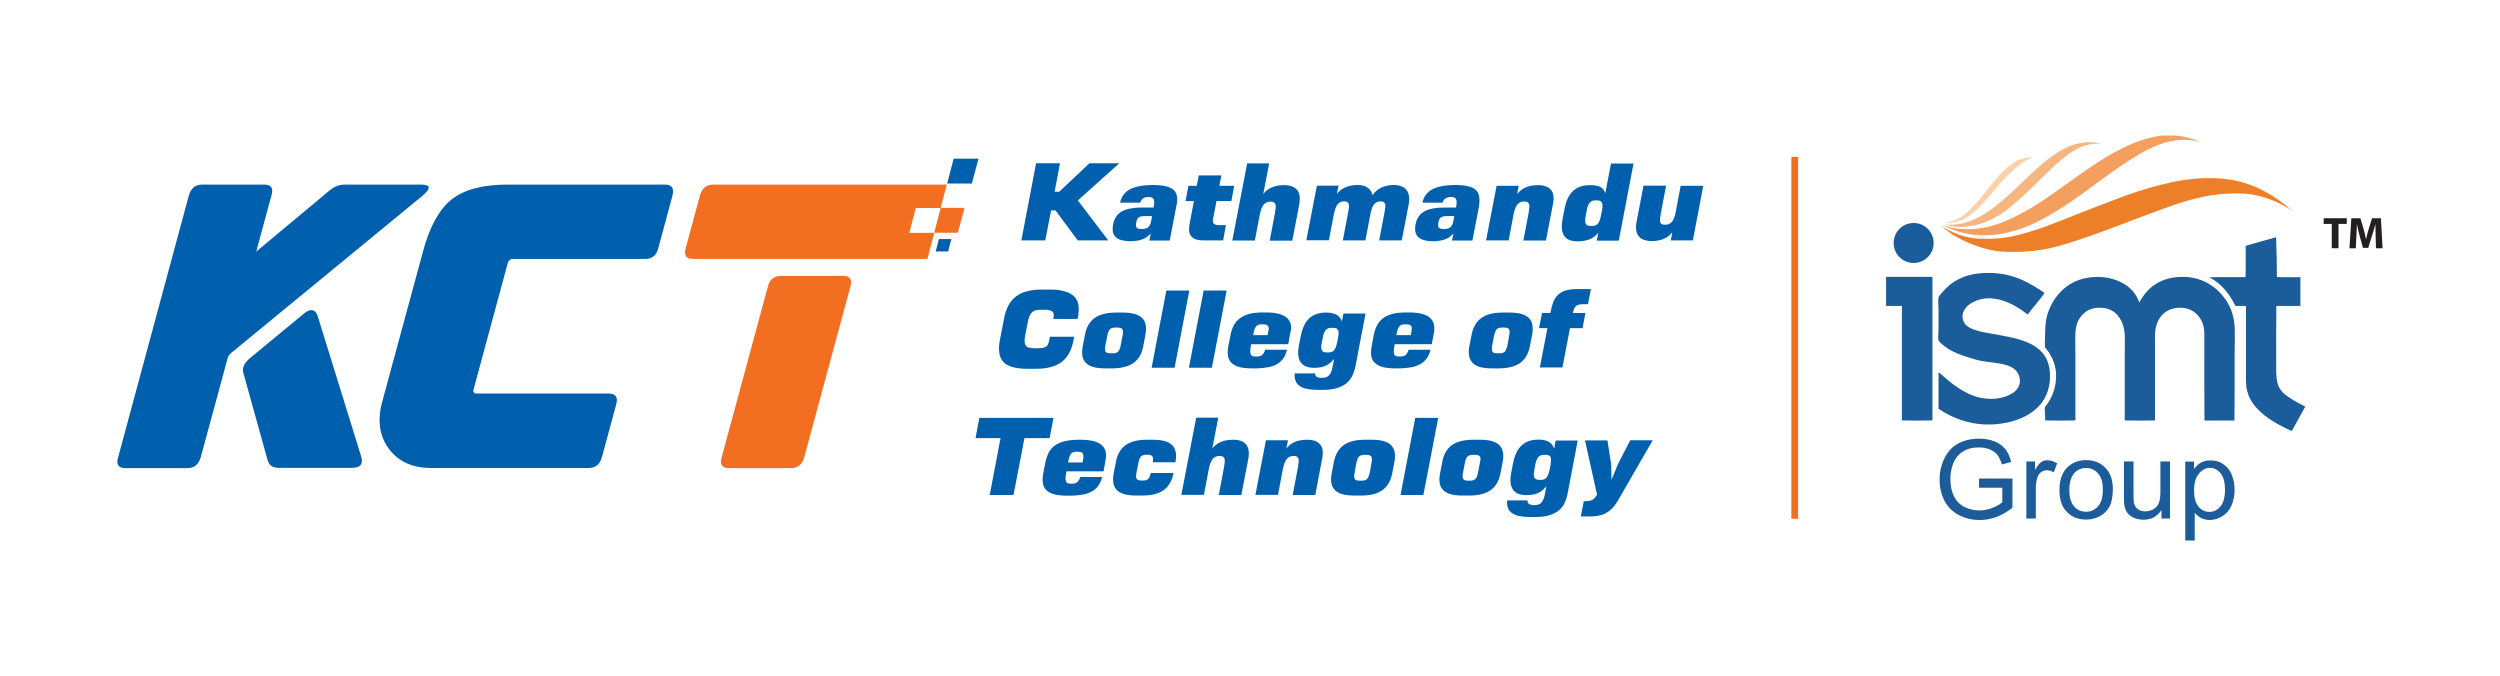 <?xml version="1.0" encoding="utf-8"?>
<!-- Generator: Adobe Illustrator 26.0.1, SVG Export Plug-In . SVG Version: 6.00 Build 0)  -->
<svg version="1.1" id="Layer_1" xmlns="http://www.w3.org/2000/svg" xmlns:xlink="http://www.w3.org/1999/xlink" x="0px" y="0px"
	 viewBox="0 0 185 50" style="enable-background:new 0 0 185 50;" xml:space="preserve">
<style type="text/css">
	.st0{fill:#FFFFFF;}
	.st1{fill:#1D5C9B;}
	.st2{fill:#1B5D9B;}
	.st3{fill:#F5B67F;}
	.st4{fill:#FBD0AA;}
	.st5{fill:#F59F5F;}
	.st6{fill:#ED7F28;}
	.st7{fill:#231F20;}
	.st8{fill:#0060AE;}
	.st9{fill:#F26F21;}
</style>
<g>
	<g>
		<g>
			<path class="st1" d="M146.45,36.09v-0.68l2.47,0v2.16c-0.38,0.3-0.77,0.53-1.17,0.68c-0.4,0.15-0.82,0.23-1.24,0.23
				c-0.57,0-1.09-0.12-1.56-0.37c-0.47-0.24-0.82-0.6-1.06-1.06c-0.24-0.46-0.36-0.98-0.36-1.55c0-0.57,0.12-1.1,0.36-1.59
				c0.24-0.49,0.58-0.86,1.02-1.09c0.44-0.24,0.96-0.36,1.54-0.36c0.42,0,0.8,0.07,1.14,0.2c0.34,0.14,0.61,0.33,0.8,0.57
				c0.19,0.24,0.34,0.56,0.44,0.95l-0.69,0.19c-0.09-0.3-0.2-0.53-0.33-0.7c-0.13-0.17-0.32-0.31-0.56-0.41
				c-0.24-0.1-0.51-0.15-0.8-0.15c-0.35,0-0.66,0.05-0.91,0.16c-0.26,0.11-0.46,0.25-0.62,0.42c-0.16,0.17-0.28,0.37-0.37,0.58
				c-0.15,0.36-0.22,0.75-0.22,1.17c0,0.52,0.09,0.95,0.27,1.3c0.18,0.35,0.44,0.61,0.78,0.78c0.34,0.17,0.7,0.25,1.09,0.25
				c0.33,0,0.66-0.06,0.98-0.19s0.56-0.27,0.72-0.41v-1.08H146.45z"/>
		</g>
		<g>
			<path class="st1" d="M149.95,38.37v-4.22h0.64v0.64c0.16-0.3,0.32-0.5,0.45-0.59c0.14-0.1,0.29-0.14,0.46-0.14
				c0.24,0,0.49,0.08,0.73,0.23l-0.25,0.66c-0.17-0.1-0.35-0.15-0.52-0.15c-0.16,0-0.3,0.05-0.42,0.14
				c-0.12,0.09-0.21,0.22-0.27,0.39c-0.08,0.25-0.12,0.53-0.12,0.83v2.21H149.95z"/>
		</g>
		<g>
			<path class="st1" d="M152.4,36.26c0-0.78,0.22-1.36,0.65-1.74c0.36-0.31,0.8-0.47,1.33-0.47c0.58,0,1.05,0.19,1.42,0.57
				c0.37,0.38,0.55,0.9,0.55,1.57c0,0.54-0.08,0.97-0.24,1.28c-0.16,0.31-0.4,0.55-0.71,0.72c-0.31,0.17-0.65,0.26-1.02,0.26
				c-0.59,0-1.07-0.19-1.43-0.57C152.58,37.52,152.4,36.98,152.4,36.26z M153.13,36.26c0,0.54,0.12,0.94,0.35,1.21
				s0.53,0.4,0.89,0.4c0.35,0,0.65-0.13,0.89-0.41c0.24-0.27,0.35-0.68,0.35-1.24c0-0.52-0.12-0.92-0.36-1.19
				c-0.24-0.27-0.53-0.4-0.88-0.4c-0.36,0-0.65,0.13-0.89,0.4C153.25,35.32,153.13,35.72,153.13,36.26z"/>
		</g>
		<g>
			<path class="st1" d="M159.95,38.37v-0.62c-0.33,0.48-0.77,0.71-1.34,0.71c-0.25,0-0.48-0.05-0.7-0.14
				c-0.22-0.1-0.38-0.22-0.48-0.36c-0.1-0.14-0.18-0.32-0.22-0.53c-0.03-0.14-0.04-0.36-0.04-0.67v-2.61h0.71v2.34
				c0,0.37,0.01,0.62,0.04,0.75c0.05,0.19,0.14,0.34,0.29,0.44c0.15,0.11,0.33,0.16,0.54,0.16c0.21,0,0.42-0.05,0.6-0.16
				c0.19-0.11,0.32-0.26,0.4-0.45c0.08-0.19,0.12-0.46,0.12-0.82v-2.26h0.71v4.22H159.95z"/>
		</g>
		<g>
			<path class="st1" d="M161.71,39.99v-5.83h0.65v0.55c0.15-0.21,0.33-0.38,0.52-0.48c0.19-0.11,0.43-0.16,0.7-0.16
				c0.36,0,0.68,0.09,0.95,0.28c0.28,0.19,0.48,0.45,0.62,0.78c0.14,0.34,0.21,0.71,0.21,1.11c0,0.43-0.08,0.82-0.23,1.17
				s-0.38,0.61-0.68,0.79c-0.3,0.18-0.61,0.28-0.93,0.28c-0.24,0-0.45-0.05-0.64-0.15c-0.19-0.1-0.34-0.23-0.47-0.38v2.05H161.71z
				 M162.36,36.29c0,0.54,0.11,0.94,0.33,1.2c0.22,0.26,0.49,0.39,0.8,0.39c0.32,0,0.59-0.13,0.82-0.4
				c0.23-0.27,0.34-0.69,0.34-1.25c0-0.54-0.11-0.94-0.33-1.21s-0.49-0.4-0.79-0.4c-0.3,0-0.57,0.14-0.81,0.43
				C162.48,35.33,162.36,35.75,162.36,36.29z"/>
		</g>
	</g>
	<g>
		<g>
			<path class="st2" d="M143.09,17.98c0,0.82-0.66,1.48-1.48,1.48c-0.82,0-1.48-0.66-1.48-1.48c0-0.82,0.66-1.48,1.48-1.48
				C142.43,16.5,143.09,17.17,143.09,17.98"/>
		</g>
		<g>
			<path class="st3" d="M155.51,10.63c-1.43-0.08-2.32,0.65-3.13,1.33c-0.81,0.68-1.52,1.49-2.3,2.2c-0.77,0.7-1.54,1.45-2.52,1.98
				c-0.88,0.48-2.33,0.9-3.66,0.48c1.39,0.1,2.36-0.39,3.19-0.95c1.66-1.11,2.87-2.65,4.45-3.88c0.76-0.59,1.66-1.19,2.9-1.26
				C154.83,10.51,155.18,10.56,155.51,10.63"/>
		</g>
		<g>
			<path class="st4" d="M150.42,11.64c-0.68,0.26-1.19,0.72-1.68,1.17c-0.98,0.9-1.69,2.09-2.74,2.95
				c-0.52,0.43-1.16,0.79-2.09,0.72c0.8-0.08,1.37-0.49,1.84-0.94c0.96-0.9,1.61-2.05,2.59-2.96
				C148.85,12.09,149.45,11.64,150.42,11.64"/>
		</g>
		<g>
			<path class="st2" d="M168.43,17.56c0.04,0.96,0.06,1.94,0.06,2.94c0.56,0.03,1.16,0,1.74,0.01v2.13h-1.78
				c-0.02,1.59-0.01,3.24-0.01,4.8c0,0.9,0.17,1.36,0.65,1.75c0.43,0.35,0.94,0.61,1.5,0.9c-0.33,0.61-0.67,1.2-1,1.81
				c-0.72-0.33-1.42-0.69-2.01-1.16c-0.58-0.46-1.11-1.04-1.3-1.85c-0.11-0.45-0.08-0.97-0.08-1.5v-4.74
				c-0.24-0.03-0.52,0-0.78-0.01c-0.44-0.9-1.04-1.66-1.93-2.12c0.87-0.03,1.79,0,2.68-0.01c0.03-0.75,0-1.55,0.01-2.32
				c0.73-0.22,1.49-0.41,2.22-0.63C168.42,17.56,168.43,17.54,168.43,17.56"/>
		</g>
		<g>
			<path class="st2" d="M151.3,21.68c-0.39,0.55-0.84,1.05-1.25,1.59c-0.67-0.49-1.5-1.06-2.56-1.18c-0.59-0.07-1.14,0.08-1.55,0.3
				c-0.41,0.22-0.89,0.73-0.65,1.37c0.25,0.65,1.31,0.79,2.14,0.94c2.06,0.37,4.19,0.67,4.27,3.01c0.02,0.45-0.05,0.88-0.18,1.27
				c-0.47,1.38-1.83,2.14-3.46,2.37c-1.9,0.27-3.51-0.35-4.61-1.1v-2.68c0.04-0.02,0.1,0.05,0.15,0.09
				c0.71,0.63,1.53,1.32,2.53,1.66c0.56,0.19,1.31,0.27,1.97,0.11c0.54-0.13,1.15-0.41,1.32-0.92c0.1-0.29,0.05-0.62-0.07-0.85
				c-0.48-0.92-2.03-0.73-3.14-1.05c-0.93-0.27-1.88-0.56-2.52-1.16c-0.07-0.06-0.22-0.21-0.24-0.27c-0.05-0.18,0-0.58,0-0.79v-1.58
				c0-0.26-0.05-0.56,0-0.79c0.02-0.12,0.18-0.27,0.27-0.38c0.7-0.84,1.68-1.38,3.13-1.44C148.88,20.12,150.12,20.89,151.3,21.68"/>
		</g>
		<g>
			<path class="st2" d="M139.59,20.49H143v10.62c-0.73,0.02-1.53,0.02-2.26,0v-8.47h-1.17v-2.12
				C139.57,20.51,139.57,20.49,139.59,20.49"/>
		</g>
		<g>
			<path class="st2" d="M158.31,22.38c0.57-1.08,1.51-1.82,3.01-1.89c1.56-0.07,2.66,0.7,3.31,1.59c0.35,0.48,0.6,1.03,0.7,1.75
				c0.09,0.72,0.03,1.56,0.03,2.41c0,1.62,0.01,3.29-0.01,4.88h-2.22c-0.02-2.07-0.01-4.26-0.01-6.36c0-0.42-0.06-0.75-0.22-1.05
				c-0.28-0.53-0.79-0.95-1.6-0.94c-1.17,0.02-1.79,0.86-1.83,1.99c-0.01,0.39,0,0.82,0,1.27v5.08c-0.72,0.02-1.52,0.02-2.24,0
				v-5.09c0-0.46,0.02-0.88,0-1.27c-0.02-0.38-0.12-0.72-0.26-1.01c-0.27-0.55-0.75-0.96-1.57-0.97c-0.81-0.02-1.32,0.41-1.6,0.94
				c-0.31,0.57-0.22,1.46-0.22,2.32v5.08c-0.72,0.02-1.53,0.02-2.25,0c0.05-0.28-0.06-0.7,0-0.97c0.02-0.08,0.11-0.16,0.16-0.23
				c0.36-0.52,0.63-1.15,0.66-2c0.04-0.83-0.31-1.55-0.66-2.01c-0.05-0.07-0.14-0.14-0.16-0.22c-0.03-0.16,0-0.37,0-0.55
				c0-0.53,0.02-1.15,0.1-1.54c0.13-0.61,0.37-1.11,0.66-1.52c0.61-0.86,1.53-1.49,2.86-1.57c0.89-0.05,1.61,0.16,2.16,0.47
				C157.68,21.28,158.08,21.75,158.31,22.38"/>
		</g>
		<g>
			<path class="st5" d="M162.92,10.54c-2.02-0.64-3.91,0.41-5.17,1.21c-2.12,1.33-3.88,2.91-6.07,4.16
				c-0.71,0.41-1.5,0.82-2.33,1.08c-0.85,0.27-1.86,0.48-2.98,0.41c-1.02-0.06-1.9-0.38-2.65-0.75c-0.03,0-0.02-0.01,0-0.01
				c0.83,0.35,2.03,0.39,2.97,0.23c0.95-0.16,1.77-0.51,2.49-0.87c1.49-0.74,2.8-1.71,4.1-2.64c1.28-0.92,2.64-1.87,4.17-2.58
				c0.55-0.25,1.19-0.49,1.9-0.64c0.24-0.05,0.48-0.11,0.72-0.11c0.57-0.02,1.11-0.01,1.58,0.1
				C162.1,10.23,162.51,10.37,162.92,10.54"/>
		</g>
		<g>
			<path class="st6" d="M143.65,16.72c0.65,0.41,1.36,0.74,2.27,0.89c0.31,0.05,0.63,0.06,1,0.06c0.7,0,1.34-0.04,1.95-0.17
				c1.73-0.38,3.21-1,4.74-1.61c1.02-0.41,2.04-0.79,3.06-1.18c1-0.38,2.07-0.75,3.21-1.03c1.15-0.29,2.36-0.51,3.73-0.5
				c2.71,0.01,4.52,1.12,6.03,2.43c-0.79-0.54-1.8-1.01-2.95-1.21c-0.63-0.11-1.35-0.1-2.02-0.06c-0.66,0.04-1.26,0.14-1.82,0.26
				c-1.11,0.24-2.17,0.63-3.19,1c-2.08,0.75-3.96,1.55-6.12,2.24c-1.07,0.34-2.16,0.68-3.42,0.76c-0.7,0.05-1.42,0.06-2.06,0.01
				c-0.63-0.05-1.19-0.2-1.71-0.38C145.3,17.87,144.41,17.39,143.65,16.72"/>
		</g>
	</g>
	<g>
		<g>
			<path class="st7" d="M172.55,16.57h-0.6v-0.42h1.71v0.42h-0.61v1.8h-0.5V16.57z"/>
		</g>
		<g>
			<path class="st7" d="M175.8,17.52c-0.01-0.27-0.02-0.59-0.02-0.91h-0.01c-0.07,0.28-0.16,0.6-0.25,0.86l-0.27,0.87h-0.39
				l-0.24-0.86c-0.07-0.26-0.15-0.58-0.2-0.87h-0.01c-0.01,0.3-0.02,0.64-0.04,0.92l-0.04,0.84h-0.47l0.14-2.22h0.67l0.22,0.74
				c0.07,0.26,0.14,0.53,0.19,0.8h0.01c0.06-0.26,0.14-0.55,0.21-0.8l0.23-0.74h0.66l0.12,2.22h-0.49L175.8,17.52z"/>
		</g>
	</g>
</g>
<g>
	<g>
		<g>
			<g>
				<path class="st8" d="M82.83,12.08h-2.21l-2.24,2.11h-0.34l0.4-2.11h-1.77l-1.09,5.71h1.77l0.43-2.22h0.33l1.64,2.22h2.26
					l-2.25-2.96L82.83,12.08z"/>
			</g>
			<g>
				<path class="st8" d="M87.09,14.5c-0.04-0.2-0.14-0.36-0.28-0.48c-0.15-0.11-0.34-0.2-0.59-0.25c-0.25-0.05-0.54-0.08-0.89-0.08
					c-0.31,0-0.57,0.02-0.8,0.05c-0.24,0.03-0.43,0.08-0.61,0.14c-0.17,0.05-0.32,0.13-0.43,0.2c-0.12,0.08-0.22,0.17-0.3,0.27
					c-0.08,0.09-0.15,0.2-0.19,0.31c-0.05,0.11-0.09,0.22-0.12,0.34h1.49c0.02-0.06,0.04-0.12,0.08-0.17
					c0.03-0.05,0.07-0.09,0.11-0.13s0.11-0.07,0.18-0.09c0.07-0.02,0.16-0.03,0.26-0.03c0.2,0,0.32,0.05,0.37,0.16
					c0.05,0.1,0.06,0.27,0.02,0.49l-0.03,0.13h-0.92c-0.32,0-0.61,0.03-0.85,0.08c-0.24,0.05-0.45,0.13-0.61,0.23
					c-0.17,0.1-0.3,0.23-0.4,0.39c-0.1,0.15-0.17,0.34-0.21,0.55c-0.04,0.2-0.04,0.38-0.02,0.54c0.03,0.15,0.1,0.28,0.2,0.38
					c0.1,0.1,0.25,0.19,0.43,0.24c0.19,0.05,0.41,0.08,0.68,0.08c0.19,0,0.36-0.02,0.51-0.04c0.15-0.03,0.28-0.06,0.39-0.11
					c0.11-0.04,0.22-0.1,0.32-0.17c0.09-0.07,0.19-0.16,0.27-0.25l-0.1,0.52h1.51l0.49-2.55C87.13,14.95,87.13,14.7,87.09,14.5z
					 M85.2,16.3c-0.02,0.1-0.04,0.19-0.07,0.27s-0.07,0.15-0.12,0.2c-0.05,0.06-0.11,0.1-0.2,0.13c-0.08,0.03-0.19,0.05-0.31,0.05
					c-0.11,0-0.2-0.01-0.26-0.03c-0.07-0.02-0.11-0.05-0.14-0.09c-0.03-0.04-0.04-0.09-0.04-0.15c0-0.06,0.01-0.14,0.02-0.22
					c0.02-0.08,0.03-0.15,0.06-0.21c0.03-0.05,0.06-0.1,0.1-0.14c0.05-0.04,0.11-0.07,0.18-0.09c0.08-0.02,0.17-0.03,0.28-0.03h0.55
					L85.2,16.3z"/>
			</g>
			<g>
				<path class="st8" d="M90.02,14.88h1.1l0.21-1.13h-1.1l0.15-0.77h-1.67l-0.15,0.77h-0.62l-0.21,1.13h0.62l-0.31,1.62
					c-0.04,0.2-0.05,0.38-0.05,0.54c0.01,0.16,0.05,0.3,0.13,0.4c0.08,0.11,0.19,0.2,0.34,0.26c0.15,0.05,0.36,0.09,0.61,0.09h1.44
					l0.21-1.13h-0.5c-0.1,0-0.19-0.01-0.26-0.03c-0.07-0.02-0.11-0.05-0.15-0.09c-0.04-0.04-0.05-0.09-0.06-0.16
					c0-0.07,0.01-0.15,0.03-0.25L90.02,14.88z"/>
			</g>
			<g>
				<path class="st8" d="M95.98,14.05c-0.2-0.23-0.52-0.35-0.97-0.35c-0.2,0-0.37,0.02-0.53,0.05c-0.16,0.04-0.31,0.09-0.43,0.15
					c-0.13,0.06-0.24,0.13-0.33,0.21c-0.09,0.08-0.17,0.16-0.24,0.25l0.44-2.27h-1.63l-1.1,5.71h1.67l0.37-1.95
					c0.07-0.32,0.16-0.56,0.28-0.71c0.13-0.15,0.3-0.22,0.51-0.22c0.1,0,0.19,0.02,0.24,0.05c0.05,0.03,0.1,0.08,0.12,0.14
					c0.02,0.07,0.03,0.15,0.02,0.26c-0.01,0.11-0.03,0.24-0.05,0.39l-0.39,2.05h1.67l0.51-2.65C96.23,14.64,96.18,14.27,95.98,14.05
					z"/>
			</g>
			<g>
				<path class="st8" d="M104.09,14.07c-0.2-0.25-0.51-0.38-0.95-0.38c-0.19,0-0.37,0.02-0.52,0.06c-0.16,0.03-0.31,0.09-0.44,0.15
					s-0.25,0.15-0.35,0.24c-0.1,0.09-0.19,0.19-0.27,0.31c-0.05-0.26-0.17-0.44-0.37-0.57c-0.19-0.13-0.43-0.19-0.74-0.19
					c-0.19,0-0.37,0.02-0.52,0.05c-0.16,0.04-0.3,0.09-0.43,0.15c-0.13,0.06-0.24,0.13-0.33,0.21c-0.1,0.08-0.17,0.16-0.24,0.25
					l0.12-0.61h-1.6l-0.78,4.04h1.67l0.37-1.95c0.07-0.32,0.15-0.56,0.27-0.71c0.12-0.15,0.28-0.22,0.49-0.22
					c0.1,0,0.17,0.02,0.22,0.05c0.05,0.03,0.09,0.08,0.11,0.14c0.02,0.07,0.03,0.15,0.02,0.26c-0.01,0.11-0.03,0.24-0.06,0.39
					l-0.39,2.05h1.67l0.39-2.04c0.06-0.29,0.14-0.5,0.26-0.64c0.12-0.14,0.28-0.21,0.48-0.21c0.09,0,0.17,0.02,0.22,0.05
					c0.05,0.03,0.09,0.08,0.11,0.14c0.02,0.07,0.02,0.15,0.01,0.26c-0.01,0.11-0.03,0.24-0.06,0.39l-0.39,2.05h1.67l0.5-2.59
					C104.33,14.7,104.28,14.32,104.09,14.07z"/>
			</g>
			<g>
				<path class="st8" d="M109.45,14.5c-0.04-0.2-0.14-0.36-0.28-0.48c-0.14-0.11-0.34-0.2-0.58-0.25c-0.25-0.05-0.54-0.08-0.89-0.08
					c-0.3,0-0.57,0.02-0.8,0.05c-0.23,0.03-0.43,0.08-0.6,0.14c-0.17,0.05-0.32,0.13-0.44,0.2c-0.11,0.08-0.21,0.17-0.3,0.27
					c-0.08,0.09-0.14,0.2-0.19,0.31c-0.05,0.11-0.09,0.22-0.11,0.34h1.49c0.02-0.06,0.04-0.12,0.07-0.17
					c0.03-0.05,0.07-0.09,0.12-0.13c0.05-0.04,0.11-0.07,0.18-0.09c0.07-0.02,0.16-0.03,0.26-0.03c0.2,0,0.32,0.05,0.37,0.16
					c0.05,0.1,0.05,0.27,0.02,0.49l-0.03,0.13h-0.92c-0.32,0-0.61,0.03-0.85,0.08c-0.25,0.05-0.45,0.13-0.61,0.23
					c-0.17,0.1-0.3,0.23-0.4,0.39c-0.1,0.15-0.17,0.34-0.21,0.55c-0.04,0.2-0.04,0.38-0.01,0.54c0.03,0.15,0.09,0.28,0.2,0.38
					c0.1,0.1,0.25,0.19,0.44,0.24c0.18,0.05,0.41,0.08,0.68,0.08c0.19,0,0.36-0.02,0.5-0.04c0.15-0.03,0.28-0.06,0.4-0.11
					c0.11-0.04,0.22-0.1,0.32-0.17c0.09-0.07,0.18-0.16,0.27-0.25l-0.1,0.52h1.51l0.49-2.55C109.49,14.95,109.49,14.7,109.45,14.5z
					 M107.56,16.3c-0.02,0.1-0.04,0.19-0.07,0.27c-0.03,0.08-0.07,0.15-0.12,0.2c-0.05,0.06-0.11,0.1-0.2,0.13
					c-0.08,0.03-0.19,0.05-0.31,0.05c-0.11,0-0.2-0.01-0.26-0.03c-0.07-0.02-0.11-0.05-0.14-0.09c-0.03-0.04-0.04-0.09-0.04-0.15
					c-0.01-0.06,0.01-0.14,0.02-0.22c0.01-0.08,0.03-0.15,0.06-0.21c0.02-0.05,0.06-0.1,0.1-0.14c0.05-0.04,0.11-0.07,0.18-0.09
					c0.08-0.02,0.17-0.03,0.28-0.03h0.55L107.56,16.3z"/>
			</g>
			<g>
				<path class="st8" d="M114.77,14.05c-0.2-0.23-0.52-0.35-0.97-0.35c-0.19,0-0.37,0.02-0.53,0.05c-0.16,0.04-0.31,0.09-0.43,0.15
					c-0.13,0.06-0.24,0.13-0.33,0.21c-0.1,0.08-0.17,0.16-0.24,0.25l0.11-0.61h-1.63l-0.78,4.04h1.67l0.37-1.95
					c0.06-0.32,0.15-0.56,0.28-0.71c0.12-0.15,0.3-0.22,0.51-0.22c0.1,0,0.18,0.02,0.24,0.05c0.05,0.03,0.09,0.08,0.11,0.14
					c0.02,0.07,0.03,0.15,0.02,0.26c-0.01,0.11-0.03,0.24-0.05,0.39l-0.39,2.05h1.67l0.51-2.65
					C115.02,14.64,114.97,14.27,114.77,14.05z"/>
			</g>
			<g>
				<path class="st8" d="M119.22,12.08l-0.43,2.22c-0.03-0.1-0.08-0.19-0.13-0.26c-0.05-0.08-0.13-0.14-0.21-0.19
					c-0.09-0.05-0.2-0.09-0.33-0.11c-0.13-0.03-0.28-0.04-0.46-0.04c-0.52,0-0.94,0.14-1.25,0.43c-0.31,0.28-0.52,0.72-0.63,1.3
					l-0.15,0.77c-0.1,0.55-0.07,0.96,0.11,1.24c0.18,0.28,0.51,0.42,0.99,0.42c0.2,0,0.38-0.02,0.54-0.05
					c0.16-0.03,0.31-0.08,0.44-0.14c0.13-0.06,0.24-0.13,0.33-0.21c0.1-0.08,0.17-0.16,0.24-0.26l-0.12,0.61h1.63l1.09-5.71H119.22z
					 M118.55,15.57l-0.08,0.4c-0.05,0.25-0.12,0.43-0.21,0.56c-0.09,0.13-0.24,0.19-0.42,0.19h-0.14c-0.09,0-0.17-0.01-0.23-0.04
					c-0.06-0.03-0.1-0.07-0.13-0.13c-0.03-0.06-0.04-0.14-0.04-0.23c0.01-0.09,0.02-0.2,0.04-0.33l0.08-0.44
					c0.03-0.13,0.05-0.24,0.09-0.33c0.03-0.09,0.08-0.17,0.13-0.22c0.05-0.06,0.11-0.1,0.17-0.13c0.07-0.03,0.15-0.04,0.25-0.04
					h0.14c0.19,0,0.3,0.06,0.34,0.18C118.6,15.12,118.6,15.31,118.55,15.57z"/>
			</g>
			<g>
				<path class="st8" d="M124.37,13.75L124,15.7c-0.06,0.32-0.15,0.56-0.27,0.71c-0.13,0.15-0.3,0.22-0.52,0.22
					c-0.1,0-0.18-0.02-0.24-0.04c-0.05-0.03-0.09-0.08-0.11-0.15c-0.02-0.07-0.03-0.15-0.02-0.26c0.01-0.1,0.03-0.24,0.06-0.39
					l0.39-2.05h-1.67l-0.51,2.65c-0.05,0.25-0.06,0.46-0.03,0.65c0.03,0.19,0.09,0.33,0.19,0.45c0.1,0.12,0.22,0.21,0.39,0.26
					c0.16,0.05,0.36,0.09,0.58,0.09c0.19,0,0.37-0.02,0.52-0.05c0.16-0.04,0.31-0.09,0.43-0.15c0.13-0.06,0.24-0.13,0.33-0.21
					c0.09-0.08,0.17-0.16,0.23-0.25l-0.11,0.61h1.63l0.77-4.04H124.37z"/>
			</g>
			<g>
				<path class="st8" d="M79.8,22.54c-0.04-0.24-0.15-0.43-0.31-0.6c-0.16-0.16-0.38-0.28-0.67-0.37c-0.28-0.09-0.63-0.14-1.06-0.14
					h-0.68c-0.42,0-0.79,0.04-1.1,0.13c-0.32,0.08-0.59,0.21-0.81,0.39c-0.23,0.17-0.41,0.39-0.55,0.66
					c-0.14,0.27-0.25,0.59-0.32,0.96l-0.31,1.6c-0.07,0.37-0.09,0.68-0.04,0.95c0.04,0.27,0.14,0.49,0.3,0.66
					c0.16,0.17,0.38,0.3,0.67,0.38c0.28,0.08,0.64,0.13,1.06,0.13h0.68c0.42,0,0.79-0.04,1.1-0.13c0.32-0.08,0.59-0.21,0.81-0.38
					c0.22-0.17,0.41-0.39,0.55-0.66c0.14-0.26,0.25-0.58,0.32-0.95l0.05-0.25h-1.8l-0.05,0.28c-0.03,0.13-0.06,0.22-0.1,0.3
					c-0.04,0.08-0.1,0.14-0.17,0.17c-0.07,0.04-0.15,0.07-0.25,0.08c-0.1,0.01-0.21,0.02-0.34,0.02h-0.19
					c-0.16,0-0.3-0.02-0.42-0.04c-0.11-0.02-0.19-0.07-0.25-0.14c-0.06-0.07-0.09-0.16-0.1-0.28c-0.01-0.12,0.01-0.28,0.04-0.47
					l0.19-0.97c0.04-0.2,0.08-0.37,0.14-0.49c0.05-0.13,0.13-0.22,0.2-0.29c0.08-0.07,0.17-0.11,0.29-0.14
					c0.11-0.02,0.24-0.03,0.39-0.03h0.21c0.27,0,0.46,0.04,0.57,0.11c0.11,0.08,0.15,0.21,0.12,0.39l-0.03,0.18h1.8l0.06-0.31
					C79.83,23.03,79.84,22.77,79.8,22.54z"/>
			</g>
			<g>
				<path class="st8" d="M84.51,23.53c-0.27-0.27-0.75-0.4-1.43-0.4h-0.5c-0.68,0-1.21,0.14-1.58,0.4
					c-0.37,0.27-0.61,0.68-0.71,1.23l-0.17,0.87c-0.1,0.55-0.03,0.96,0.24,1.23c0.27,0.27,0.74,0.4,1.43,0.4h0.5
					c0.68,0,1.21-0.14,1.59-0.4c0.38-0.27,0.61-0.68,0.72-1.23l0.16-0.87C84.87,24.2,84.79,23.79,84.51,23.53z M83.06,24.89
					l-0.12,0.62c-0.02,0.13-0.05,0.23-0.08,0.31c-0.03,0.08-0.07,0.15-0.12,0.2c-0.04,0.04-0.1,0.08-0.17,0.1
					c-0.07,0.02-0.15,0.02-0.25,0.02h-0.14c-0.09,0-0.17-0.01-0.23-0.02c-0.06-0.02-0.1-0.05-0.14-0.1
					c-0.03-0.05-0.04-0.11-0.04-0.2c0-0.08,0.02-0.19,0.04-0.31l0.12-0.62c0.02-0.13,0.05-0.23,0.08-0.32
					c0.03-0.08,0.07-0.15,0.12-0.2c0.05-0.05,0.1-0.08,0.17-0.1c0.07-0.02,0.15-0.03,0.24-0.03h0.14c0.1,0,0.17,0.01,0.24,0.03
					c0.06,0.02,0.11,0.05,0.14,0.1c0.03,0.05,0.04,0.11,0.04,0.2C83.1,24.66,83.09,24.76,83.06,24.89z"/>
			</g>
			<g>
				<path class="st8" d="M86.31,21.5l-1.09,5.71h1.7l1.09-5.71H86.31z"/>
			</g>
			<g>
				<path class="st8" d="M89.07,21.5l-1.09,5.71h1.7l1.09-5.71H89.07z"/>
			</g>
			<g>
				<path class="st8" d="M95.52,24.01c-0.04-0.18-0.13-0.34-0.27-0.47c-0.14-0.13-0.34-0.24-0.6-0.31
					c-0.26-0.07-0.58-0.11-0.98-0.11h-0.16c-0.4,0-0.74,0.03-1.02,0.1c-0.28,0.07-0.52,0.17-0.72,0.32
					c-0.2,0.14-0.34,0.31-0.46,0.52c-0.11,0.21-0.2,0.45-0.25,0.72l-0.16,0.82c-0.05,0.27-0.07,0.51-0.03,0.72
					c0.03,0.21,0.11,0.38,0.25,0.52c0.14,0.14,0.33,0.25,0.59,0.32c0.26,0.07,0.58,0.1,0.98,0.1h0.13c0.38,0,0.72-0.03,1-0.08
					c0.27-0.05,0.51-0.14,0.7-0.25c0.19-0.11,0.34-0.26,0.46-0.43c0.11-0.17,0.2-0.38,0.26-0.62h-1.62
					c-0.05,0.17-0.13,0.3-0.21,0.38c-0.09,0.08-0.21,0.12-0.37,0.12h-0.16c-0.09,0-0.16-0.01-0.22-0.04
					c-0.05-0.03-0.09-0.07-0.11-0.13c-0.02-0.06-0.03-0.14-0.03-0.23c0-0.09,0.02-0.21,0.04-0.35l0.03-0.16h2.74l0.16-0.87
					C95.56,24.39,95.56,24.19,95.52,24.01z M93.85,24.56L93.8,24.8h-1.07l0.02-0.1c0.03-0.13,0.05-0.23,0.08-0.32
					c0.03-0.09,0.07-0.16,0.11-0.21c0.04-0.05,0.1-0.1,0.16-0.13c0.07-0.03,0.15-0.04,0.25-0.04h0.16c0.09,0,0.16,0.01,0.22,0.04
					c0.05,0.02,0.1,0.06,0.12,0.1c0.02,0.05,0.04,0.11,0.04,0.17C93.87,24.39,93.87,24.48,93.85,24.56z"/>
			</g>
			<g>
				<path class="st8" d="M99.42,23.18l-0.12,0.61c-0.04-0.1-0.08-0.19-0.14-0.27c-0.05-0.08-0.13-0.15-0.22-0.21
					c-0.09-0.05-0.2-0.1-0.33-0.13c-0.13-0.03-0.29-0.05-0.47-0.05c-0.52,0-0.94,0.14-1.25,0.42c-0.31,0.28-0.51,0.72-0.63,1.3
					l-0.14,0.71c-0.21,1.1,0.17,1.66,1.13,1.66c0.2,0,0.38-0.02,0.52-0.05c0.15-0.03,0.28-0.08,0.39-0.14
					c0.11-0.05,0.21-0.13,0.3-0.2c0.09-0.08,0.17-0.17,0.26-0.26l-0.11,0.59c-0.05,0.28-0.14,0.49-0.26,0.61
					c-0.12,0.13-0.29,0.19-0.5,0.19c-0.11,0-0.2-0.01-0.27-0.02c-0.07-0.02-0.12-0.04-0.16-0.07c-0.04-0.03-0.07-0.07-0.08-0.1
					c-0.02-0.04-0.02-0.09-0.03-0.14h-1.5c-0.02,0.19,0,0.37,0.05,0.51c0.04,0.15,0.14,0.28,0.27,0.39
					c0.13,0.11,0.32,0.19,0.55,0.24c0.24,0.05,0.54,0.08,0.9,0.08h0.28c0.39,0,0.72-0.03,1-0.11c0.28-0.08,0.52-0.19,0.72-0.33
					c0.19-0.15,0.34-0.32,0.46-0.54c0.11-0.21,0.2-0.46,0.26-0.74l0.75-3.93H99.42z M99.02,24.98l-0.07,0.35
					c-0.05,0.25-0.12,0.44-0.21,0.56c-0.09,0.13-0.23,0.19-0.42,0.19h-0.14c-0.1,0-0.17-0.02-0.24-0.04
					c-0.05-0.03-0.1-0.07-0.13-0.13c-0.03-0.06-0.04-0.13-0.04-0.22c0-0.09,0.02-0.2,0.04-0.33l0.08-0.38
					c0.02-0.13,0.05-0.24,0.08-0.33c0.03-0.09,0.08-0.16,0.13-0.22c0.05-0.06,0.11-0.1,0.18-0.13c0.07-0.03,0.15-0.04,0.25-0.04
					h0.14c0.19,0,0.3,0.06,0.35,0.18C99.07,24.54,99.07,24.73,99.02,24.98z"/>
			</g>
			<g>
				<path class="st8" d="M106.11,24.01c-0.04-0.18-0.13-0.34-0.27-0.47c-0.14-0.13-0.34-0.24-0.6-0.31
					c-0.26-0.07-0.58-0.11-0.98-0.11h-0.15c-0.4,0-0.74,0.03-1.03,0.1c-0.28,0.07-0.52,0.17-0.72,0.32
					c-0.19,0.14-0.34,0.31-0.45,0.52c-0.11,0.21-0.2,0.45-0.25,0.72l-0.15,0.82c-0.05,0.27-0.07,0.51-0.04,0.72
					c0.03,0.21,0.11,0.38,0.26,0.52c0.14,0.14,0.33,0.25,0.59,0.32c0.26,0.07,0.58,0.1,0.98,0.1h0.13c0.38,0,0.71-0.03,0.99-0.08
					c0.28-0.05,0.51-0.14,0.71-0.25c0.19-0.11,0.34-0.26,0.46-0.43c0.12-0.17,0.21-0.38,0.27-0.62h-1.62
					c-0.05,0.17-0.13,0.3-0.21,0.38c-0.09,0.08-0.21,0.12-0.38,0.12h-0.16c-0.09,0-0.16-0.01-0.21-0.04
					c-0.05-0.03-0.09-0.07-0.11-0.13c-0.02-0.06-0.03-0.14-0.03-0.23c0.01-0.09,0.02-0.21,0.04-0.35l0.03-0.16h2.74l0.17-0.87
					C106.15,24.39,106.15,24.19,106.11,24.01z M104.44,24.56l-0.04,0.24h-1.07l0.02-0.1c0.02-0.13,0.05-0.23,0.08-0.32
					c0.03-0.09,0.07-0.16,0.11-0.21c0.04-0.05,0.09-0.1,0.16-0.13c0.07-0.03,0.14-0.04,0.24-0.04h0.16c0.09,0,0.16,0.01,0.22,0.04
					c0.05,0.02,0.09,0.06,0.12,0.1c0.02,0.05,0.03,0.11,0.03,0.17C104.47,24.39,104.46,24.48,104.44,24.56z"/>
			</g>
			<g>
				<path class="st8" d="M113.13,23.53c-0.27-0.27-0.75-0.4-1.44-0.4h-0.5c-0.68,0-1.21,0.14-1.57,0.4
					c-0.37,0.27-0.61,0.68-0.72,1.23l-0.17,0.87c-0.1,0.55-0.02,0.96,0.25,1.23c0.26,0.27,0.74,0.4,1.42,0.4h0.5
					c0.68,0,1.21-0.14,1.59-0.4c0.37-0.27,0.61-0.68,0.72-1.23l0.17-0.87C113.48,24.2,113.4,23.79,113.13,23.53z M111.67,24.89
					l-0.11,0.62c-0.03,0.13-0.05,0.23-0.09,0.31c-0.03,0.08-0.07,0.15-0.11,0.2c-0.05,0.04-0.11,0.08-0.17,0.1
					c-0.07,0.02-0.15,0.02-0.25,0.02h-0.14c-0.09,0-0.17-0.01-0.23-0.02c-0.06-0.02-0.1-0.05-0.13-0.1
					c-0.03-0.05-0.04-0.11-0.04-0.2c0-0.08,0.01-0.19,0.03-0.31l0.12-0.62c0.03-0.13,0.05-0.23,0.09-0.32
					c0.03-0.08,0.07-0.15,0.11-0.2c0.05-0.05,0.11-0.08,0.17-0.1c0.07-0.02,0.15-0.03,0.24-0.03h0.14c0.09,0,0.17,0.01,0.24,0.03
					c0.06,0.02,0.1,0.05,0.13,0.1c0.03,0.05,0.04,0.11,0.04,0.2C111.71,24.66,111.7,24.76,111.67,24.89z"/>
			</g>
			<g>
				<path class="st8" d="M116.49,22.83c0.04-0.08,0.08-0.14,0.14-0.19c0.06-0.04,0.14-0.08,0.23-0.1c0.09-0.02,0.21-0.03,0.35-0.03
					h0.3l0.22-1.12h-0.98c-0.36,0-0.66,0.04-0.9,0.11c-0.24,0.08-0.43,0.19-0.57,0.33c-0.15,0.14-0.26,0.32-0.34,0.53
					c-0.08,0.21-0.14,0.44-0.19,0.7l-0.02,0.1h-0.62l-0.22,1.12h0.62l-0.56,2.91h1.67l0.56-2.91h0.93l0.21-1.12h-0.93l0.01-0.05
					C116.43,23.01,116.46,22.91,116.49,22.83z"/>
			</g>
			<g>
				<path class="st8" d="M72.47,30.92l-0.28,1.5h1.85l-0.8,4.21H75l0.81-4.21h1.86l0.29-1.5H72.47z"/>
			</g>
			<g>
				<path class="st8" d="M81.82,33.43c-0.04-0.18-0.13-0.34-0.27-0.47c-0.14-0.13-0.34-0.23-0.6-0.31
					c-0.26-0.07-0.58-0.11-0.98-0.11h-0.15c-0.4,0-0.74,0.04-1.03,0.11c-0.28,0.07-0.52,0.17-0.72,0.31
					c-0.19,0.14-0.34,0.31-0.46,0.52c-0.11,0.21-0.19,0.45-0.25,0.73l-0.16,0.81c-0.05,0.27-0.06,0.52-0.03,0.73
					c0.03,0.2,0.11,0.38,0.26,0.52c0.14,0.14,0.33,0.24,0.59,0.31c0.26,0.07,0.58,0.1,0.98,0.1h0.13c0.38,0,0.71-0.03,0.99-0.08
					c0.28-0.05,0.51-0.14,0.71-0.25c0.19-0.11,0.34-0.25,0.46-0.43c0.11-0.17,0.21-0.38,0.27-0.62h-1.62
					c-0.05,0.17-0.13,0.3-0.21,0.37c-0.08,0.08-0.21,0.12-0.37,0.12h-0.16c-0.09,0-0.16-0.01-0.21-0.04
					c-0.05-0.02-0.09-0.07-0.11-0.13c-0.03-0.06-0.03-0.14-0.03-0.24c0.01-0.09,0.02-0.21,0.04-0.34l0.03-0.16h2.74l0.16-0.87
					C81.86,33.81,81.86,33.61,81.82,33.43z M80.15,33.99l-0.04,0.23h-1.07l0.02-0.1c0.02-0.12,0.05-0.22,0.08-0.31
					c0.03-0.09,0.07-0.16,0.1-0.22c0.04-0.05,0.1-0.09,0.16-0.12c0.06-0.03,0.14-0.04,0.24-0.04h0.16c0.09,0,0.16,0.02,0.22,0.04
					c0.05,0.02,0.09,0.06,0.11,0.11c0.03,0.04,0.04,0.1,0.04,0.17C80.18,33.82,80.17,33.9,80.15,33.99z"/>
			</g>
			<g>
				<path class="st8" d="M86.74,32.94c-0.27-0.27-0.75-0.4-1.43-0.4h-0.44c-0.68,0-1.21,0.14-1.58,0.4
					c-0.37,0.27-0.61,0.68-0.71,1.23l-0.17,0.88c-0.1,0.55-0.02,0.96,0.24,1.22c0.27,0.27,0.74,0.4,1.43,0.4h0.44
					c0.69,0,1.22-0.13,1.59-0.4c0.37-0.27,0.61-0.68,0.72-1.22L86.83,35h-1.67c-0.02,0.11-0.05,0.21-0.09,0.28
					c-0.03,0.08-0.07,0.13-0.12,0.17c-0.04,0.04-0.1,0.07-0.16,0.09c-0.07,0.01-0.14,0.02-0.23,0.02h-0.09
					c-0.09,0-0.16-0.01-0.22-0.03c-0.06-0.02-0.1-0.05-0.14-0.1c-0.03-0.05-0.04-0.11-0.04-0.19c0-0.08,0.02-0.19,0.04-0.32
					l0.12-0.62c0.03-0.13,0.05-0.24,0.08-0.32c0.03-0.08,0.07-0.15,0.12-0.2c0.05-0.05,0.1-0.08,0.17-0.1
					c0.07-0.02,0.15-0.03,0.24-0.03h0.08c0.09,0,0.16,0.01,0.22,0.03c0.06,0.02,0.1,0.05,0.14,0.09c0.03,0.04,0.05,0.1,0.05,0.17
					c0,0.07-0.01,0.16-0.02,0.27h1.67l0.01-0.06C87.09,33.63,87.01,33.22,86.74,32.94z"/>
			</g>
			<g>
				<path class="st8" d="M92.21,32.89c-0.2-0.24-0.52-0.35-0.97-0.35c-0.19,0-0.37,0.02-0.53,0.05c-0.16,0.04-0.31,0.08-0.43,0.14
					c-0.13,0.06-0.24,0.13-0.33,0.21c-0.09,0.08-0.17,0.16-0.24,0.25l0.44-2.28h-1.63l-1.1,5.71h1.67l0.37-1.95
					c0.07-0.32,0.16-0.56,0.28-0.71c0.13-0.15,0.3-0.22,0.51-0.22c0.1,0,0.19,0.02,0.24,0.05c0.05,0.03,0.1,0.08,0.12,0.14
					c0.02,0.07,0.03,0.15,0.02,0.26c-0.01,0.1-0.03,0.24-0.05,0.38l-0.39,2.06h1.67l0.51-2.65C92.46,33.49,92.41,33.12,92.21,32.89z
					"/>
			</g>
			<g>
				<path class="st8" d="M97.69,32.89c-0.2-0.24-0.52-0.35-0.97-0.35c-0.19,0-0.37,0.02-0.53,0.05c-0.16,0.04-0.3,0.08-0.43,0.14
					c-0.13,0.06-0.24,0.13-0.33,0.21c-0.1,0.08-0.17,0.16-0.24,0.25l0.12-0.61h-1.63l-0.78,4.04h1.67l0.37-1.95
					c0.07-0.32,0.16-0.56,0.28-0.71c0.13-0.15,0.3-0.22,0.51-0.22c0.1,0,0.19,0.02,0.24,0.05c0.05,0.03,0.09,0.08,0.11,0.14
					c0.02,0.07,0.03,0.15,0.02,0.26c-0.01,0.1-0.03,0.24-0.05,0.38l-0.39,2.06h1.67l0.5-2.65C97.94,33.49,97.89,33.12,97.69,32.89z"
					/>
			</g>
			<g>
				<path class="st8" d="M102.94,32.94c-0.27-0.27-0.75-0.4-1.43-0.4H101c-0.68,0-1.21,0.14-1.57,0.4
					c-0.37,0.27-0.61,0.68-0.72,1.23l-0.17,0.88c-0.1,0.55-0.02,0.96,0.25,1.22c0.26,0.27,0.74,0.4,1.42,0.4h0.5
					c0.69,0,1.21-0.13,1.59-0.4c0.37-0.27,0.61-0.68,0.72-1.22l0.17-0.88C103.29,33.63,103.21,33.22,102.94,32.94z M101.48,34.31
					l-0.11,0.62c-0.03,0.13-0.05,0.24-0.09,0.32c-0.03,0.08-0.07,0.14-0.11,0.19c-0.05,0.05-0.1,0.08-0.17,0.1
					c-0.07,0.02-0.15,0.03-0.25,0.03h-0.14c-0.09,0-0.17-0.01-0.23-0.03c-0.06-0.02-0.1-0.05-0.13-0.1
					c-0.03-0.05-0.04-0.11-0.04-0.19c0-0.08,0.01-0.19,0.04-0.32l0.11-0.62c0.03-0.13,0.05-0.24,0.09-0.32
					c0.03-0.08,0.07-0.15,0.11-0.2c0.05-0.05,0.11-0.08,0.17-0.1c0.07-0.02,0.15-0.03,0.24-0.03h0.14c0.09,0,0.17,0.01,0.24,0.03
					c0.06,0.02,0.1,0.05,0.13,0.1c0.03,0.04,0.04,0.11,0.04,0.2C101.52,34.08,101.51,34.18,101.48,34.31z"/>
			</g>
			<g>
				<path class="st8" d="M104.73,30.92l-1.09,5.71h1.69l1.1-5.71H104.73z"/>
			</g>
			<g>
				<path class="st8" d="M110.95,32.94c-0.27-0.27-0.75-0.4-1.43-0.4h-0.5c-0.68,0-1.21,0.14-1.58,0.4
					c-0.37,0.27-0.61,0.68-0.71,1.23l-0.17,0.88c-0.1,0.55-0.03,0.96,0.24,1.22c0.27,0.27,0.74,0.4,1.42,0.4h0.5
					c0.68,0,1.21-0.13,1.59-0.4c0.37-0.27,0.61-0.68,0.72-1.22l0.17-0.88C111.31,33.63,111.22,33.22,110.95,32.94z M109.5,34.31
					l-0.12,0.62c-0.02,0.13-0.05,0.24-0.08,0.32c-0.03,0.08-0.07,0.14-0.12,0.19c-0.05,0.05-0.1,0.08-0.17,0.1
					c-0.07,0.02-0.15,0.03-0.24,0.03h-0.14c-0.09,0-0.17-0.01-0.22-0.03c-0.06-0.02-0.11-0.05-0.14-0.1
					c-0.03-0.05-0.04-0.11-0.04-0.19c0-0.08,0.01-0.19,0.04-0.32l0.12-0.62c0.02-0.13,0.05-0.24,0.08-0.32
					c0.03-0.08,0.07-0.15,0.12-0.2c0.04-0.05,0.1-0.08,0.17-0.1c0.07-0.02,0.15-0.03,0.24-0.03h0.14c0.1,0,0.17,0.01,0.24,0.03
					c0.06,0.02,0.1,0.05,0.14,0.1c0.03,0.04,0.04,0.11,0.04,0.2C109.54,34.08,109.53,34.18,109.5,34.31z"/>
			</g>
			<g>
				<path class="st8" d="M115.12,32.59l-0.11,0.61c-0.04-0.1-0.09-0.19-0.14-0.27c-0.05-0.08-0.13-0.15-0.22-0.21
					c-0.09-0.06-0.2-0.1-0.33-0.14c-0.13-0.03-0.29-0.05-0.47-0.05c-0.52,0-0.94,0.14-1.25,0.43c-0.31,0.28-0.51,0.72-0.63,1.3
					l-0.14,0.72c-0.21,1.1,0.16,1.66,1.13,1.66c0.2,0,0.38-0.02,0.52-0.05c0.15-0.03,0.28-0.08,0.39-0.13
					c0.11-0.06,0.21-0.13,0.3-0.21c0.09-0.08,0.17-0.16,0.26-0.26l-0.11,0.59c-0.05,0.28-0.14,0.49-0.26,0.61
					c-0.11,0.13-0.28,0.19-0.5,0.19c-0.11,0-0.2-0.01-0.27-0.03c-0.07-0.02-0.13-0.04-0.16-0.07c-0.04-0.03-0.07-0.07-0.08-0.11
					c-0.01-0.04-0.02-0.09-0.02-0.14h-1.5c-0.02,0.2,0,0.37,0.05,0.52c0.04,0.15,0.13,0.28,0.27,0.39c0.13,0.1,0.32,0.19,0.55,0.24
					c0.24,0.05,0.53,0.08,0.9,0.08h0.28c0.39,0,0.72-0.04,1-0.11c0.28-0.08,0.52-0.19,0.71-0.33c0.2-0.15,0.35-0.33,0.46-0.54
					c0.11-0.22,0.2-0.46,0.25-0.74l0.75-3.94H115.12z M114.74,34.41l-0.07,0.35c-0.05,0.25-0.12,0.43-0.21,0.56
					c-0.09,0.13-0.24,0.19-0.42,0.19h-0.14c-0.09,0-0.17-0.02-0.23-0.04c-0.06-0.03-0.1-0.07-0.13-0.13
					c-0.03-0.06-0.04-0.14-0.04-0.23c0.01-0.09,0.02-0.2,0.04-0.33l0.07-0.39c0.03-0.13,0.05-0.24,0.09-0.33
					c0.03-0.09,0.08-0.17,0.13-0.23c0.05-0.05,0.11-0.1,0.18-0.13c0.07-0.03,0.15-0.04,0.25-0.04h0.14c0.19,0,0.3,0.06,0.35,0.18
					C114.78,33.97,114.78,34.15,114.74,34.41z"/>
			</g>
			<g>
				<path class="st8" d="M120.63,32.59l-0.92,1.8l-0.44,1.08h-0.02l-0.02-1.08l-0.28-1.8h-1.66l0.89,4.01l-0.09,0.14
					c-0.04,0.07-0.1,0.13-0.15,0.17c-0.05,0.05-0.11,0.09-0.18,0.11c-0.07,0.03-0.14,0.04-0.22,0.05c-0.09,0.01-0.19,0.02-0.31,0.02
					h-0.03l-0.22,1.13h0.62c0.24,0,0.45-0.02,0.65-0.05c0.2-0.04,0.38-0.09,0.55-0.18c0.17-0.09,0.33-0.2,0.48-0.35
					c0.15-0.14,0.28-0.33,0.42-0.55l2.6-4.51H120.63z"/>
			</g>
		</g>
		<g>
			<path class="st8" d="M26.73,33.79l-3.24-10.46c-0.09-0.25-0.25-0.38-0.46-0.38c-0.15,0-0.33,0.08-0.52,0.24L18.5,26.5
				c-0.44,0.37-0.6,0.74-0.49,1.1l1.79,6.44c0.11,0.39,0.38,0.58,0.81,0.58h5.39C26.66,34.63,26.9,34.35,26.73,33.79z M31.14,13.66
				h-5.63c-0.4,0-0.78,0.15-1.13,0.44l-5.42,4.52l1.13-4.17c0.16-0.52-0.02-0.79-0.54-0.79h-4.6c-0.49,0-0.81,0.26-0.97,0.79
				l-5.24,19.4c-0.16,0.52,0.02,0.79,0.54,0.79h4.6c0.49,0,0.81-0.26,0.97-0.79l1.97-7.25c0.03-0.2,0.14-0.36,0.31-0.5l14.14-11.62
				C31.92,13.93,31.88,13.66,31.14,13.66z"/>
		</g>
		<g>
			<path class="st8" d="M49.22,13.66H37.55c-1.83,0-3.2,0.37-4.12,1.09c-0.92,0.73-1.63,2.01-2.12,3.83l-3.02,11.13
				c-0.38,1.38-0.22,2.54,0.48,3.49c0.7,0.95,1.74,1.43,3.12,1.43h11.68c0.49,0,0.81-0.26,0.97-0.79l1.07-3.96
				c0.13-0.5-0.07-0.76-0.57-0.76h-9.79c-0.17,0-0.25-0.09-0.21-0.29l2.53-9.35c0.07-0.21,0.19-0.32,0.37-0.32h9.81
				c0.5,0,0.82-0.25,0.95-0.75l1.07-3.96C49.89,13.92,49.71,13.66,49.22,13.66z"/>
		</g>
		<g>
			<path class="st9" d="M62.38,20.42l-4.57,0c-0.52,0-0.85,0.25-0.98,0.76l-3.43,12.67c-0.16,0.52,0.03,0.79,0.57,0.79h4.57
				c0.49,0,0.81-0.26,0.97-0.79l3.43-12.67C63.08,20.67,62.89,20.42,62.38,20.42z"/>
		</g>
		<g>
			<path class="st9" d="M69.61,15.39l-0.48,1.84h-1.84l0.48-1.84H69.61l0.45-1.73H52.77c-0.48,0-0.81,0.26-0.97,0.79l-1.07,3.96
				c-0.13,0.5,0.06,0.75,0.56,0.75h17.34l0.51-1.94h1.74l0.5-1.84H69.61z"/>
		</g>
		<g>
			<polygon class="st8" points="70.57,11.74 72.41,11.74 71.92,13.58 70.09,13.58 			"/>
		</g>
		<g>
			<polygon class="st8" points="69.48,17.69 70.4,17.69 70.16,18.61 69.24,18.61 			"/>
		</g>
	</g>
</g>
<g>
	<rect x="132.56" y="11.61" class="st9" width="0.5" height="26.78"/>
</g>
</svg>
